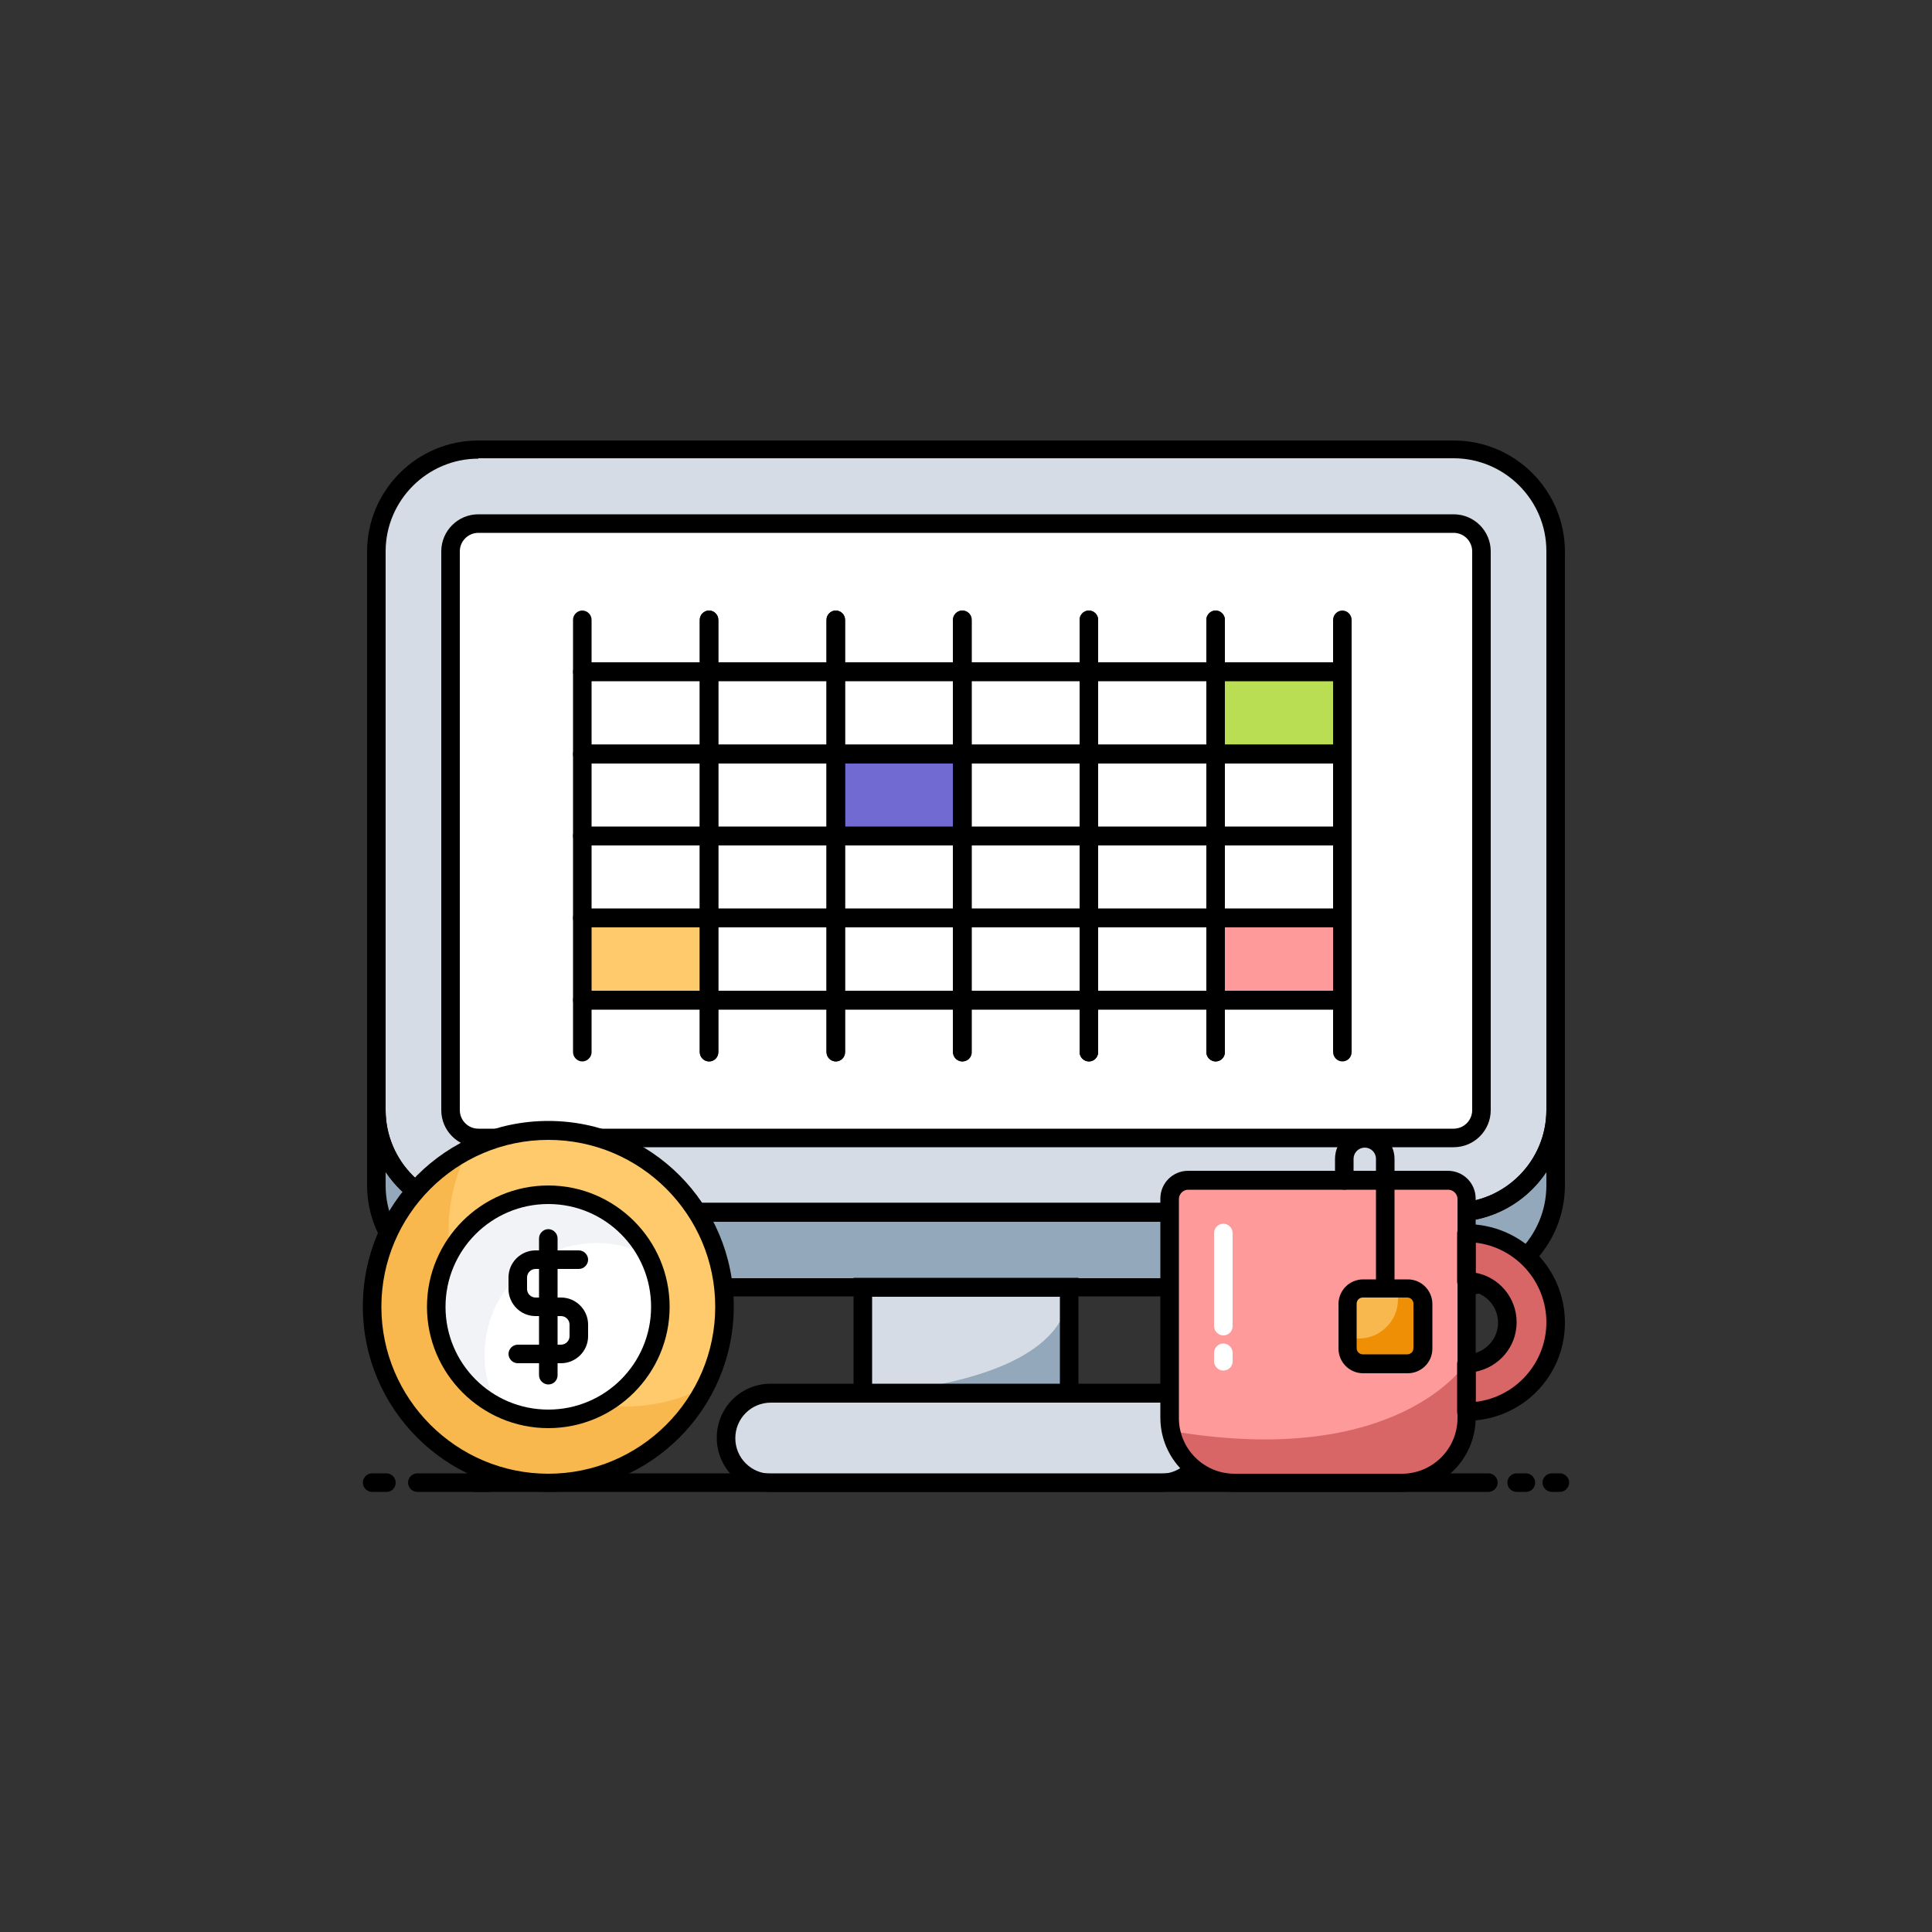 <?xml version="1.0" encoding="UTF-8"?>
<svg id="Layer_1" data-name="Layer 1" xmlns="http://www.w3.org/2000/svg" viewBox="0 0 50 50">
  <rect x="0" y="0" width="50" height="50" fill="#333333" stroke="none"/>
  <defs>
    <style>
      .cls-1 {
        fill: #ef8f06;
      }

      .cls-2 {
        fill: #fff;
      }

      .cls-3 {
        fill: #ff9a9a;
      }

      .cls-4 {
        fill: #b9dd53;
      }

      .cls-5 {
        fill: #d5dce5;
      }

      .cls-6 {
        fill: #f9b84e;
      }

      .cls-7 {
        fill: #f1f3f6;
      }

      .cls-8 {
        fill: #93a8ba;
      }

      .cls-9 {
        fill: #ffca6b;
      }

      .cls-10 {
        fill: #d86666;
      }

      .cls-11 {
        fill: #726ad3;
      }
    </style>
  </defs>
  <g>
    <g>
      <g>
        <path class="cls-5" d="M40.27,14.27v14.46c0,1.46-1.18,2.64-2.64,2.64H12.38c-1.46,0-2.64-1.18-2.64-2.64v-14.46c0-1.46,1.18-2.64,2.64-2.64h25.24c1.46,0,2.65,1.18,2.65,2.64Z"/>
        <path class="cls-2" d="M12.38,29.46c-.4,0-.72-.32-.72-.72v-14.47c0-.4.32-.72.72-.72h25.24c.4,0,.72.32.72.72v14.46c0,.4-.32.72-.72.72H12.38Z"/>
        <path class="cls-4" d="M31.46,17.39h3.28v2.13h-3.28v-2.13Z"/>
        <path class="cls-9" d="M15.07,23.76h3.28v2.13h-3.28v-2.13Z"/>
        <path class="cls-3" d="M31.46,23.76h3.28v2.13h-3.28v-2.13Z"/>
        <path class="cls-11" d="M21.63,19.51h3.28v2.13h-3.28v-2.13Z"/>
        <path class="cls-8" d="M40.27,28.73v1.94c0,1.46-1.18,2.64-2.64,2.64H12.38c-1.46,0-2.64-1.18-2.64-2.64v-1.94c0,1.46,1.18,2.64,2.64,2.64h25.24c1.46,0,2.65-1.18,2.65-2.64Z"/>
      </g>
      <path class="cls-5" d="M22.33,33.32h5.34v4.91h-5.34v-4.91Z"/>
      <path class="cls-8" d="M27.67,33.32v4.91h-5.18c-.09-1.22-.15-2.16-.15-2.16,0,0,5.33-.17,5.33-2.74Z"/>
      <g>
        <path d="M37.62,31.62H12.38c-1.59,0-2.88-1.29-2.88-2.88v-14.46c0-1.59,1.29-2.88,2.88-2.88h25.24c1.59,0,2.88,1.29,2.88,2.88v14.46c0,1.59-1.29,2.88-2.88,2.88ZM12.38,11.87c-1.32,0-2.4,1.08-2.4,2.4v14.46c0,1.32,1.08,2.4,2.4,2.4h25.24c1.32,0,2.4-1.08,2.4-2.4v-14.47c0-1.32-1.08-2.4-2.4-2.4H12.38Z"/>
        <path d="M37.62,29.69H12.38c-.53,0-.96-.43-.96-.96v-14.46c0-.53.43-.96.96-.96h25.24c.53,0,.96.43.96.96v14.46c0,.53-.43.96-.96.96ZM12.38,13.79c-.26,0-.48.21-.48.48v14.46c0,.26.21.48.48.48h25.24c.26,0,.48-.21.48-.48v-14.46c0-.26-.21-.48-.48-.48H12.38Z"/>
        <path d="M37.62,33.55H12.38c-1.59,0-2.88-1.29-2.88-2.88v-1.94h.48c0,1.32,1.08,2.4,2.4,2.4h25.24c1.32,0,2.4-1.08,2.4-2.4h.48v1.94c0,1.59-1.29,2.88-2.88,2.88ZM9.98,30.33v.35c0,1.32,1.08,2.4,2.4,2.4h25.24c1.32,0,2.4-1.08,2.4-2.4v-.35c-.52.78-1.4,1.29-2.4,1.29H12.38c-1,0-1.88-.52-2.4-1.29Z"/>
      </g>
      <path d="M27.91,38.46h-5.82v-5.39h5.82v5.39ZM22.57,37.98h4.86v-4.42h-4.86v4.42Z"/>
      <path class="cls-5" d="M30.05,38.38h-10.1c-.64,0-1.15-.52-1.15-1.15s.52-1.15,1.15-1.15h10.1c.64,0,1.15.52,1.15,1.15s-.52,1.15-1.16,1.15Z"/>
      <path d="M30.05,38.61h-10.1c-.77,0-1.4-.62-1.4-1.4s.62-1.4,1.4-1.4h10.1c.77,0,1.4.62,1.4,1.4s-.63,1.4-1.4,1.4ZM19.95,36.3c-.51,0-.92.41-.92.92s.41.92.92.92h10.1c.51,0,.92-.41.92-.92s-.41-.92-.92-.92h-10.1Z"/>
    </g>
    <g>
      <path d="M21.63,17.63h-3.28c-.13,0-.24-.11-.24-.24v-1.35c0-.13.11-.24.24-.24s.24.11.24.24v1.1h2.8v-1.1c0-.13.11-.24.24-.24s.24.11.24.24v1.35c0,.13-.1.24-.24.24Z"/>
      <path d="M21.63,19.76h-3.28c-.13,0-.24-.11-.24-.24v-2.13c0-.13.11-.24.24-.24h3.28c.13,0,.24.11.24.24v2.13c0,.13-.1.24-.24.24ZM18.59,19.27h2.8v-1.65h-2.8v1.65Z"/>
      <path d="M21.63,21.88h-3.28c-.13,0-.24-.11-.24-.24v-2.13c0-.13.11-.24.24-.24h3.28c.13,0,.24.11.24.24v2.13c0,.13-.1.24-.24.24ZM18.59,21.4h2.8v-1.65h-2.8v1.65Z"/>
      <path d="M21.63,24h-3.28c-.13,0-.24-.11-.24-.24v-2.13c0-.13.11-.24.24-.24h3.28c.13,0,.24.11.24.24v2.13c0,.13-.1.24-.24.24ZM18.59,23.52h2.8v-1.65h-2.8v1.65Z"/>
      <path d="M21.63,26.12h-3.28c-.13,0-.24-.11-.24-.24v-2.13c0-.13.11-.24.24-.24h3.28c.13,0,.24.11.24.24v2.13c0,.13-.1.24-.24.24ZM18.59,25.64h2.8v-1.65h-2.8v1.65Z"/>
      <path d="M21.63,27.47c-.13,0-.24-.11-.24-.24v-1.1h-2.8v1.1c0,.13-.11.24-.24.24s-.24-.11-.24-.24v-1.35c0-.13.11-.24.24-.24h3.28c.13,0,.24.11.24.24v1.35c0,.13-.1.24-.24.24Z"/>
      <path d="M18.35,17.63h-3.28c-.13,0-.24-.11-.24-.24v-1.35c0-.13.11-.24.24-.24s.24.11.24.24v1.1h2.8v-1.1c0-.13.11-.24.24-.24s.24.11.24.24v1.35c0,.13-.1.24-.24.24Z"/>
      <path d="M18.35,19.76h-3.28c-.13,0-.24-.11-.24-.24v-2.13c0-.13.11-.24.24-.24h3.28c.13,0,.24.11.24.24v2.13c0,.13-.1.24-.24.24ZM15.31,19.27h2.8v-1.65h-2.8v1.65Z"/>
      <path d="M18.35,21.88h-3.28c-.13,0-.24-.11-.24-.24v-2.13c0-.13.11-.24.24-.24h3.28c.13,0,.24.11.24.24v2.13c0,.13-.1.24-.24.24ZM15.31,21.4h2.8v-1.65h-2.8v1.65Z"/>
      <path d="M18.35,24h-3.28c-.13,0-.24-.11-.24-.24v-2.13c0-.13.11-.24.24-.24h3.28c.13,0,.24.11.24.24v2.13c0,.13-.1.24-.24.24ZM15.31,23.52h2.8v-1.65h-2.8v1.65Z"/>
      <path d="M18.35,26.12h-3.28c-.13,0-.24-.11-.24-.24v-2.13c0-.13.11-.24.24-.24h3.28c.13,0,.24.11.24.24v2.13c0,.13-.1.24-.24.24ZM15.31,25.64h2.8v-1.65h-2.8v1.65Z"/>
      <path d="M18.35,27.47c-.13,0-.24-.11-.24-.24v-1.1h-2.8v1.1c0,.13-.11.24-.24.24s-.24-.11-.24-.24v-1.35c0-.13.11-.24.24-.24h3.28c.13,0,.24.11.24.24v1.35c0,.13-.1.24-.24.24Z"/>
      <path d="M24.91,17.63h-3.28c-.13,0-.24-.11-.24-.24v-1.35c0-.13.11-.24.24-.24s.24.11.24.24v1.1h2.8v-1.1c0-.13.11-.24.24-.24s.24.11.24.24v1.35c0,.13-.1.24-.24.24Z"/>
      <path d="M24.91,19.76h-3.28c-.13,0-.24-.11-.24-.24v-2.13c0-.13.11-.24.24-.24h3.28c.13,0,.24.11.24.24v2.13c0,.13-.1.24-.24.24ZM21.87,19.27h2.8v-1.65h-2.8v1.65Z"/>
      <path d="M24.91,21.88h-3.28c-.13,0-.24-.11-.24-.24v-2.13c0-.13.11-.24.24-.24h3.28c.13,0,.24.11.24.24v2.13c0,.13-.1.24-.24.24ZM21.87,21.4h2.8v-1.65h-2.8v1.65Z"/>
      <path d="M24.91,24h-3.28c-.13,0-.24-.11-.24-.24v-2.13c0-.13.11-.24.24-.24h3.28c.13,0,.24.11.24.24v2.13c0,.13-.1.24-.24.24ZM21.87,23.52h2.8v-1.65h-2.8v1.65Z"/>
      <path d="M24.91,26.12h-3.28c-.13,0-.24-.11-.24-.24v-2.13c0-.13.11-.24.24-.24h3.28c.13,0,.24.11.24.24v2.13c0,.13-.1.24-.24.24ZM21.87,25.64h2.8v-1.65h-2.8v1.65Z"/>
      <path d="M24.91,27.47c-.13,0-.24-.11-.24-.24v-1.1h-2.8v1.1c0,.13-.11.24-.24.24s-.24-.11-.24-.24v-1.35c0-.13.11-.24.24-.24h3.28c.13,0,.24.11.24.24v1.35c0,.13-.1.24-.24.24Z"/>
      <path d="M28.18,17.63h-3.28c-.13,0-.24-.11-.24-.24v-1.35c0-.13.11-.24.24-.24s.24.11.24.24v1.1h2.8v-1.1c0-.13.11-.24.24-.24s.24.11.24.24v1.35c0,.13-.1.24-.24.24Z"/>
      <path d="M28.18,19.76h-3.28c-.13,0-.24-.11-.24-.24v-2.13c0-.13.11-.24.24-.24h3.28c.13,0,.24.11.24.24v2.13c0,.13-.1.24-.24.24ZM25.14,19.27h2.8v-1.65h-2.8v1.65Z"/>
      <path d="M28.18,21.88h-3.28c-.13,0-.24-.11-.24-.24v-2.13c0-.13.11-.24.24-.24h3.28c.13,0,.24.11.24.24v2.13c0,.13-.1.24-.24.24ZM25.14,21.4h2.8v-1.65h-2.8v1.65Z"/>
      <path d="M28.18,24h-3.28c-.13,0-.24-.11-.24-.24v-2.13c0-.13.11-.24.24-.24h3.28c.13,0,.24.11.24.24v2.13c0,.13-.1.24-.24.24ZM25.14,23.52h2.8v-1.65h-2.8v1.65Z"/>
      <path d="M28.18,26.12h-3.28c-.13,0-.24-.11-.24-.24v-2.13c0-.13.11-.24.24-.24h3.28c.13,0,.24.11.24.24v2.13c0,.13-.1.24-.24.24ZM25.14,25.64h2.8v-1.65h-2.8v1.65Z"/>
      <path d="M28.18,27.47c-.13,0-.24-.11-.24-.24v-1.1h-2.8v1.1c0,.13-.11.24-.24.24s-.24-.11-.24-.24v-1.35c0-.13.11-.24.24-.24h3.28c.13,0,.24.11.24.24v1.35c0,.13-.1.24-.24.24Z"/>
      <path d="M31.46,17.63h-3.28c-.13,0-.24-.11-.24-.24v-1.35c0-.13.11-.24.24-.24s.24.11.24.24v1.1h2.8v-1.1c0-.13.11-.24.24-.24s.24.11.24.24v1.35c0,.13-.1.24-.24.24Z"/>
      <path d="M31.46,19.76h-3.28c-.13,0-.24-.11-.24-.24v-2.13c0-.13.11-.24.24-.24h3.28c.13,0,.24.11.24.24v2.13c0,.13-.1.24-.24.24ZM28.42,19.27h2.8v-1.65h-2.8v1.65Z"/>
      <path d="M31.46,21.88h-3.28c-.13,0-.24-.11-.24-.24v-2.13c0-.13.11-.24.24-.24h3.28c.13,0,.24.11.24.24v2.13c0,.13-.1.24-.24.24ZM28.42,21.4h2.8v-1.65h-2.8v1.65Z"/>
      <path d="M31.46,24h-3.28c-.13,0-.24-.11-.24-.24v-2.13c0-.13.11-.24.24-.24h3.28c.13,0,.24.11.24.24v2.13c0,.13-.1.24-.24.24ZM28.42,23.52h2.8v-1.65h-2.8v1.65Z"/>
      <path d="M31.46,26.12h-3.28c-.13,0-.24-.11-.24-.24v-2.13c0-.13.11-.24.24-.24h3.28c.13,0,.24.11.24.24v2.13c0,.13-.1.24-.24.24ZM28.42,25.64h2.8v-1.65h-2.8v1.65Z"/>
      <path d="M31.46,27.47c-.13,0-.24-.11-.24-.24v-1.1h-2.8v1.1c0,.13-.11.24-.24.24s-.24-.11-.24-.24v-1.35c0-.13.11-.24.24-.24h3.28c.13,0,.24.11.24.24v1.35c0,.13-.1.24-.24.24Z"/>
      <path d="M34.74,17.63h-3.28c-.13,0-.24-.11-.24-.24v-1.35c0-.13.11-.24.24-.24s.24.11.24.24v1.1h2.8v-1.1c0-.13.11-.24.24-.24s.24.11.24.24v1.35c0,.13-.1.24-.24.24Z"/>
      <path d="M34.74,19.76h-3.28c-.13,0-.24-.11-.24-.24v-2.13c0-.13.11-.24.24-.24h3.28c.13,0,.24.11.24.24v2.13c0,.13-.1.24-.24.24ZM31.7,19.27h2.8v-1.65h-2.8v1.65Z"/>
      <path d="M34.74,21.88h-3.28c-.13,0-.24-.11-.24-.24v-2.13c0-.13.11-.24.24-.24h3.28c.13,0,.24.11.24.24v2.13c0,.13-.1.24-.24.24ZM31.7,21.4h2.8v-1.65h-2.8v1.65Z"/>
      <path d="M34.74,24h-3.28c-.13,0-.24-.11-.24-.24v-2.13c0-.13.11-.24.24-.24h3.28c.13,0,.24.11.24.24v2.13c0,.13-.1.24-.24.24ZM31.7,23.52h2.8v-1.65h-2.8v1.65Z"/>
      <path d="M34.74,26.12h-3.28c-.13,0-.24-.11-.24-.24v-2.13c0-.13.11-.24.24-.24h3.28c.13,0,.24.11.24.24v2.13c0,.13-.1.24-.24.24ZM31.7,25.64h2.8v-1.65h-2.8v1.65Z"/>
      <path d="M34.74,27.47c-.13,0-.24-.11-.24-.24v-1.1h-2.8v1.1c0,.13-.11.24-.24.24s-.24-.11-.24-.24v-1.35c0-.13.11-.24.24-.24h3.28c.13,0,.24.11.24.24v1.35c0,.13-.1.24-.24.24Z"/>
    </g>
  </g>
  <g>
    <path d="M10,38.61h-.37c-.13,0-.24-.11-.24-.24s.11-.24.24-.24h.37c.13,0,.24.11.24.24,0,.13-.1.24-.23.24Z"/>
    <path d="M12.65,38.61h-1.85c-.13,0-.24-.11-.24-.24s.11-.24.24-.24h1.85c.13,0,.24.11.24.24s-.11.24-.24.24Z"/>
    <path d="M38.51,38.61H12.3c-.13,0-.24-.11-.24-.24s.11-.24.24-.24h26.22c.13,0,.24.11.24.24s-.11.24-.24.24Z"/>
    <path d="M39.49,38.61h-.24c-.13,0-.24-.11-.24-.24s.11-.24.24-.24h.24c.13,0,.24.11.24.24,0,.13-.1.24-.24.24Z"/>
    <path d="M40.37,38.61h-.21c-.13,0-.24-.11-.24-.24s.11-.24.24-.24h.21c.13,0,.24.11.24.24s-.11.24-.24.24Z"/>
  </g>
  <g>
    <g>
      <path class="cls-9" d="M18.75,33.82c0,2.52-2.04,4.55-4.55,4.55s-4.56-2.04-4.56-4.55,2.04-4.56,4.56-4.56,4.55,2.04,4.55,4.56Z"/>
      <path class="cls-6" d="M18.24,35.9c-.75,1.47-2.28,2.48-4.05,2.48-2.52,0-4.56-2.04-4.56-4.55,0-1.77,1.01-3.3,2.48-4.06-.32.62-.5,1.33-.5,2.08,0,2.52,2.04,4.55,4.56,4.55.75,0,1.45-.18,2.07-.5Z"/>
      <path class="cls-2" d="M11.29,33.82c0-1.6,1.3-2.9,2.9-2.9s2.9,1.3,2.9,2.9-1.3,2.9-2.9,2.9-2.9-1.3-2.9-2.9Z"/>
      <path class="cls-7" d="M11.29,33.82c0-1.6,1.3-2.9,2.9-2.9,1.12,0,2.09.63,2.58,1.57-.4-.21-.85-.32-1.33-.32-1.6,0-2.9,1.29-2.9,2.9,0,.48.12.93.33,1.33-.93-.48-1.57-1.46-1.57-2.58Z"/>
      <path d="M14.19,36.96c-1.73,0-3.14-1.41-3.14-3.14s1.41-3.14,3.14-3.14,3.14,1.41,3.14,3.14-1.41,3.14-3.14,3.14ZM14.19,31.16c-1.47,0-2.66,1.19-2.66,2.66s1.19,2.66,2.66,2.66,2.66-1.19,2.66-2.66-1.19-2.66-2.66-2.66Z"/>
      <path d="M14.19,38.61c-2.65,0-4.8-2.15-4.8-4.8s2.15-4.8,4.8-4.8,4.8,2.15,4.8,4.8-2.15,4.8-4.8,4.8ZM14.19,29.5c-2.38,0-4.32,1.94-4.32,4.32s1.94,4.32,4.32,4.32,4.32-1.94,4.32-4.32-1.93-4.32-4.32-4.32Z"/>
    </g>
    <g>
      <path d="M14.52,35.28h-1.12c-.13,0-.24-.11-.24-.24s.11-.24.24-.24h1.12c.12,0,.22-.1.22-.22v-.3c0-.12-.1-.22-.22-.22h-.66c-.39,0-.7-.32-.7-.7v-.3c0-.39.32-.7.7-.7h1.12c.13,0,.24.11.24.24s-.11.24-.24.24h-1.12c-.12,0-.22.1-.22.22v.3c0,.12.1.22.22.22h.66c.39,0,.7.32.7.7v.3c0,.39-.32.7-.7.7Z"/>
      <path d="M14.19,35.83c-.13,0-.24-.11-.24-.24v-3.54c0-.13.11-.24.24-.24s.24.11.24.24v3.54c0,.13-.1.24-.24.24Z"/>
    </g>
  </g>
  <g>
    <path class="cls-3" d="M37.95,31.03v5.67c0,.93-.75,1.68-1.68,1.68h-4.33c-.81,0-1.49-.57-1.65-1.34-.02-.11-.03-.22-.03-.34v-5.67c0-.26.22-.48.48-.48h6.72c.27,0,.48.22.48.48Z"/>
    <path class="cls-10" d="M37.95,35.28v1.41c0,.93-.75,1.68-1.68,1.68h-4.33c-.81,0-1.49-.57-1.65-1.34,5.89,1.01,7.65-1.75,7.65-1.75Z"/>
    <path class="cls-10" d="M40.27,34.22c0,1.27-1.04,2.31-2.31,2.31v-1.25c.58,0,1.06-.48,1.06-1.06s-.48-1.06-1.06-1.06v-1.25c1.27,0,2.31,1.04,2.31,2.32Z"/>
    <g>
      <path d="M36.28,38.61h-4.33c-1.06,0-1.92-.86-1.92-1.92v-5.67c0-.4.32-.72.72-.72h6.72c.4,0,.72.32.72.72v5.67c0,1.06-.86,1.92-1.92,1.92ZM30.75,30.79c-.13,0-.24.11-.24.24v5.67c0,.79.64,1.44,1.44,1.44h4.33c.79,0,1.44-.64,1.44-1.44v-5.67c0-.13-.11-.24-.24-.24h-6.72Z"/>
      <path d="M37.95,36.78c-.13,0-.24-.11-.24-.24v-1.25c0-.13.11-.24.24-.24.45,0,.82-.37.82-.82s-.37-.82-.82-.82c-.13,0-.24-.11-.24-.24v-1.25c0-.13.11-.24.24-.24,1.41,0,2.55,1.14,2.55,2.55s-1.14,2.54-2.55,2.54ZM38.19,35.5v.78c1.03-.12,1.83-1,1.83-2.06s-.8-1.94-1.83-2.06v.78c.6.11,1.06.64,1.06,1.28s-.46,1.16-1.06,1.28Z"/>
      <path class="cls-2" d="M31.66,34.56c-.13,0-.24-.11-.24-.24v-2.41c0-.13.11-.24.24-.24s.24.11.24.24v2.41c0,.13-.1.24-.24.24Z"/>
      <path class="cls-2" d="M31.66,35.47c-.13,0-.24-.11-.24-.24v-.22c0-.13.11-.24.24-.24s.24.11.24.24v.22c0,.13-.1.24-.24.24Z"/>
    </g>
  </g>
  <g>
    <path class="cls-6" d="M36.83,33.74v1.15c0,.22-.18.41-.41.41h-1.15c-.22,0-.4-.18-.4-.41v-1.15c0-.22.18-.4.4-.4h1.15c.22,0,.41.18.41.4Z"/>
    <path class="cls-1" d="M36.83,33.74v1.15c0,.22-.18.41-.41.41h-1.15c-.22,0-.4-.18-.4-.41v-.25h.3c.55,0,1.01-.45,1.01-1.01v-.3h.25c.22,0,.41.18.41.4Z"/>
    <path d="M36.43,35.54h-1.15c-.36,0-.64-.29-.64-.64v-1.15c0-.36.29-.64.64-.64h1.15c.36,0,.64.29.64.64v1.15c0,.36-.29.64-.64.64ZM35.27,33.58c-.09,0-.16.07-.16.16v1.15c0,.09.07.16.16.16h1.15c.09,0,.16-.07.16-.16v-1.15c0-.09-.07-.16-.16-.16h-1.15Z"/>
    <path d="M35.85,33.58c-.13,0-.24-.11-.24-.24v-3.35c0-.16-.13-.29-.29-.29s-.29.13-.29.29v.56c0,.13-.11.24-.24.24s-.24-.11-.24-.24v-.56c0-.43.35-.77.77-.77s.77.35.77.77v3.35c0,.13-.11.24-.25.24Z"/>
  </g>
</svg>